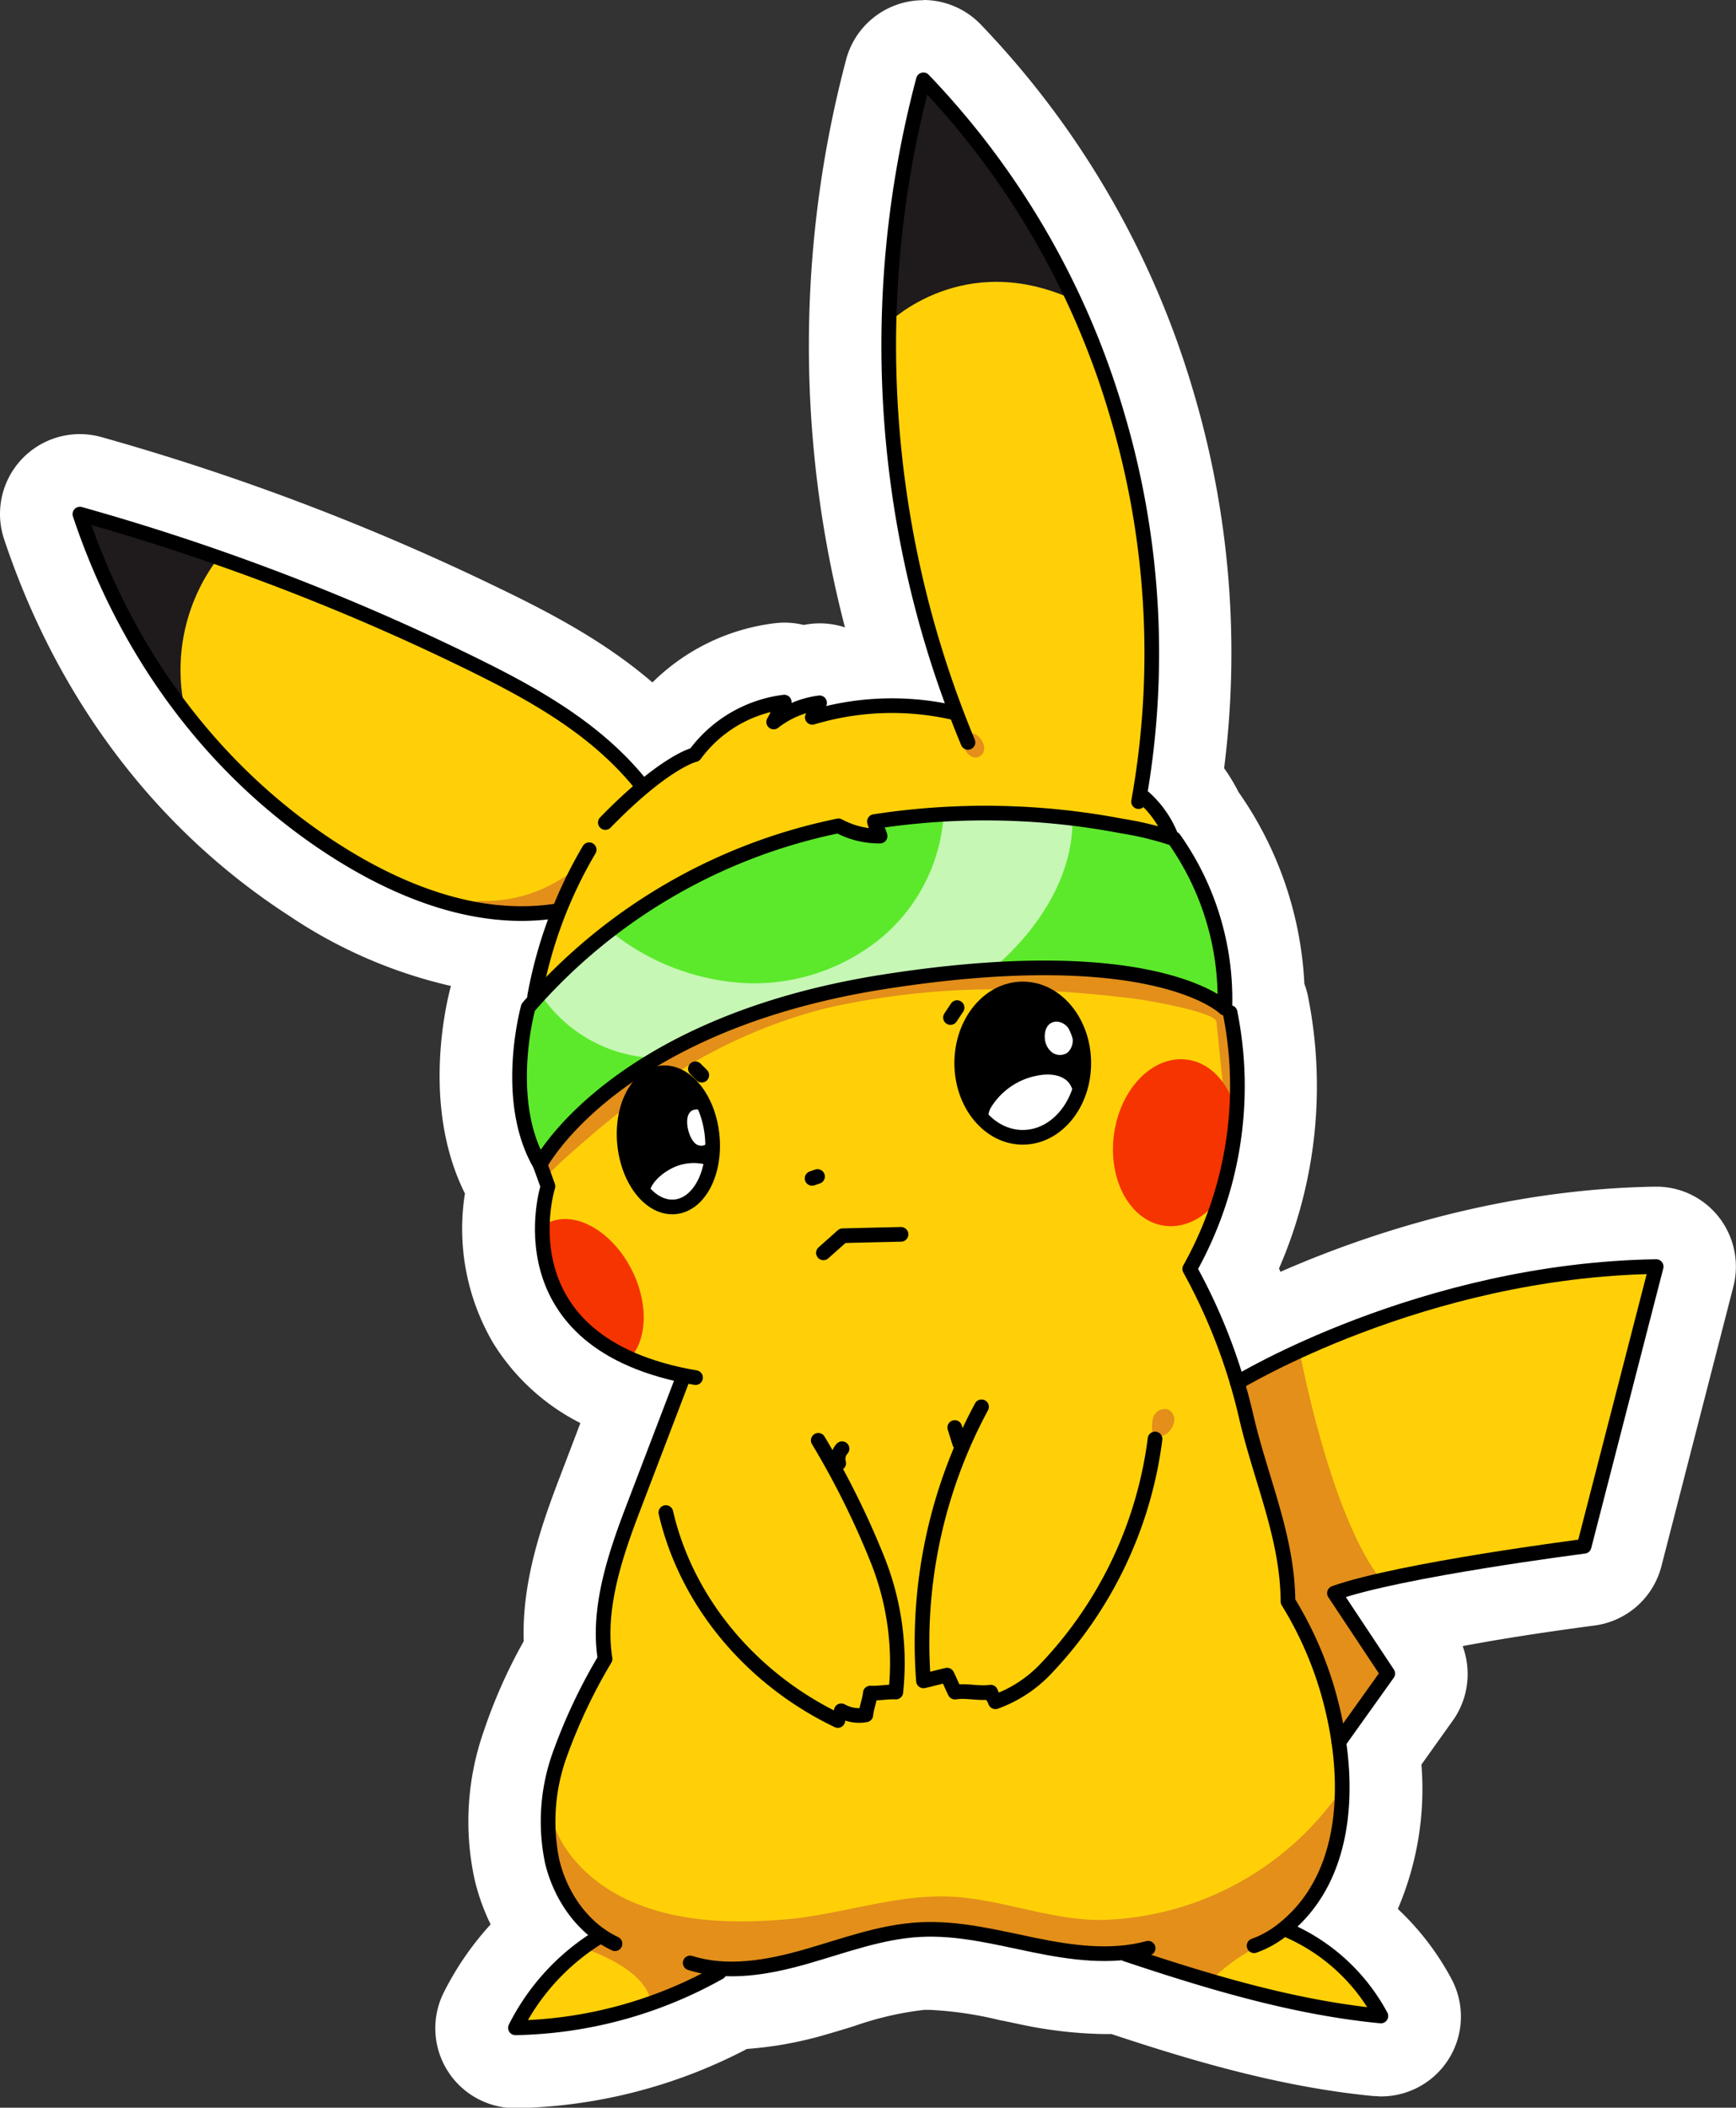 <svg xmlns="http://www.w3.org/2000/svg" viewBox="0 0 239.23 290.39"><rect x="0" y="0" width="239.23" height="290.39" fill="#333333" stroke="none"/><defs><style>.cls-1{fill:#fff;}.cls-2{fill:#ffd008;}.cls-3{fill:#e38f1a;}.cls-4{fill:#5ce92b;}.cls-5{fill:#c6f7b5;}.cls-6{fill:#f63400;}.cls-7{fill:#1f1a1b;}.cls-8{fill:none;stroke:#000;stroke-linecap:round;stroke-linejoin:round;stroke-width:2.02px;}</style></defs><title>pokemon-pikachu-athlete</title><g id="Layer_17"><path d="M90.36,290a6,6,0,0,1-5.06-2.77,6.06,6.06,0,0,1-.31-5.93,37.39,37.39,0,0,1,8.16-10.73,24.54,24.54,0,0,1-3.58-8.14,32.79,32.79,0,0,1,1.15-17.79,73,73,0,0,1,5.82-12.72c-.59-7.65,2-15.2,4.48-21.74L105.64,198c-6.33-2.38-11-6.08-14.06-11a26.28,26.28,0,0,1-3-18.66l-.3-.83c-5.89-10.71-2.41-24.27-2-25.8a6.23,6.23,0,0,1,1-2.09c.22-1.11.47-2.22.74-3.32-8.36-.65-17.15-3.93-26.17-9.77C44.5,115.28,31.62,98.24,24.64,77.28a6,6,0,0,1,1.35-6,6.06,6.06,0,0,1,4.35-1.86A6,6,0,0,1,32,69.6,322.41,322.41,0,0,1,85.39,89.83c8.5,4.11,16.69,8.4,23.45,15.17a23.55,23.55,0,0,1,2.55-1.41,24.34,24.34,0,0,1,15.33-8.22,5.63,5.63,0,0,1,.71,0,6,6,0,0,1,2.37.49q.69-.16,1.44-.3a6.2,6.2,0,0,1,1-.09,6,6,0,0,1,3.06.84,42.69,42.69,0,0,1,6.46-.49h.52A148.9,148.9,0,0,1,140.77,14a6,6,0,0,1,4.31-4.27,6.26,6.26,0,0,1,1.49-.18,6,6,0,0,1,4.33,1.84,117.92,117.92,0,0,1,28,48.18,121.55,121.55,0,0,1,3.9,52.24,20.1,20.1,0,0,1,2.95,4.52l.25.32a45.08,45.08,0,0,1,8.14,24.58,6,6,0,0,1,.58,1.6,58,58,0,0,1-4.67,36.55c1.16,2.32,2.22,4.69,3.16,7.08,10.16-4.94,30.36-13,54.24-13.42h.11a6,6,0,0,1,4.71,2.29,6.07,6.07,0,0,1,1.1,5.21l-9.93,38.55a6,6,0,0,1-5.06,4.46c-4.88.62-16.8,2.32-25.52,4.17l2.7,4.08a6,6,0,0,1-.12,6.82l-5.39,7.55c.67,6.9.13,15.42-4.42,22.54a32.77,32.77,0,0,1,9.28,10.76,6,6,0,0,1-5.3,8.84,5.07,5.07,0,0,1-.55,0c-12.87-1.24-25.24-5.06-35.88-8.59-.55,0-1.12,0-1.69,0a54.72,54.72,0,0,1-10.92-1.31l-2.27-.48a54.33,54.33,0,0,0-10.8-1.56l-1.13,0a47.73,47.73,0,0,0-10.81,2.44c-1.19.37-2.37.73-3.56,1.07a44.58,44.58,0,0,1-11.14,1.91,65.94,65.94,0,0,1-30.32,8.1Z" class="cls-1" transform="translate(-19.33 -4.56)"/><path d="M146.58,14.56a1,1,0,0,1,.72.31A113,113,0,0,1,174.12,61a116.24,116.24,0,0,1,3.36,52.52,15,15,0,0,1,4.05,5.58.56.56,0,0,1,0,.12,1,1,0,0,1,.35.29,39.56,39.56,0,0,1,7.22,23.55,1,1,0,0,1,.69.75,52.73,52.73,0,0,1-5.4,35.55,81.56,81.56,0,0,1,6,14.17c5.24-2.93,28.62-15.05,57.11-15.51h0a1,1,0,0,1,.78.39,1,1,0,0,1,.19.87l-9.93,38.54a1,1,0,0,1-.85.75c-.24,0-23.26,3-33,6l6.62,10a1,1,0,0,1,0,1.14l-6.51,9.12c1,7.14.82,18.07-6.75,25.16a27.51,27.51,0,0,1,12.38,11.83,1,1,0,0,1,0,1,1,1,0,0,1-.84.45h-.1c-12.57-1.21-24.85-5.06-35.37-8.56a1.51,1.51,0,0,1-.22-.11c-.81.07-1.62.1-2.43.1a49.93,49.93,0,0,1-9.92-1.21l-2.26-.47a57.77,57.77,0,0,0-11.8-1.67c-.47,0-.94,0-1.41,0-4.06.22-8.1,1.46-12,2.65-1.16.36-2.32.71-3.48,1a38.43,38.43,0,0,1-10.43,1.73c-.3,0-.59,0-.89,0a1,1,0,0,1-.35.35,60.66,60.66,0,0,1-28.57,7.77h0a1,1,0,0,1-.9-1.47,32.29,32.29,0,0,1,11-12.31,18.5,18.5,0,0,1-6-9.94,27.9,27.9,0,0,1,1-15.1,74,74,0,0,1,6.2-13.22c-1-7.06,1.54-14.53,4-21l6.54-17.12c-7.77-1.8-13.28-5.28-16.38-10.38-4.27-7-2.54-14.66-2.07-16.37l-.94-2.61c-5.29-9.18-1.87-21.85-1.73-22.38a1,1,0,0,1,.21-.39c.23-.27.48-.53.71-.79a1.48,1.48,0,0,1,0-.21,63,63,0,0,1,2.83-10.45,30.74,30.74,0,0,1-3.73.22c-8.29,0-17.19-3.05-26.52-9.09C48.19,111.7,36,95.57,29.39,75.7a1,1,0,0,1,.22-1,1,1,0,0,1,.73-.31,1.33,1.33,0,0,1,.28,0,318.88,318.88,0,0,1,52.6,19.92c9.36,4.53,18.3,9.29,24.91,17.31a23.64,23.64,0,0,1,6.35-3.93,19.13,19.13,0,0,1,12.83-7.37h.12a1,1,0,0,1,.84.45,1.06,1.06,0,0,1,.16.69,17.48,17.48,0,0,1,3.68-1l.18,0a1,1,0,0,1,1,1.35,36.09,36.09,0,0,1,8.57-1,44.12,44.12,0,0,1,7.72.7A143.09,143.09,0,0,1,145.6,15.3a1,1,0,0,1,.72-.71,1.15,1.15,0,0,1,.26,0m0-10a11,11,0,0,0-10.64,8.14A154,154,0,0,0,135.77,91a11,11,0,0,0-5.39-.39l-.3.05a11.18,11.18,0,0,0-2.65-.32,11.38,11.38,0,0,0-1.31.08,28.92,28.92,0,0,0-16.88,8.16C102.57,92.85,95,88.9,87.57,85.33A328.31,328.31,0,0,0,33.31,64.78,11,11,0,0,0,19.9,78.86c7.34,22,20.92,40,39.29,51.88a66.52,66.52,0,0,0,22.28,9.66c-.49,1.78-4.2,16.35,1.93,28.59a31.08,31.08,0,0,0,3.91,20.63,30.1,30.1,0,0,0,12,11l-2.93,7.69c-2.54,6.64-5.14,14.28-4.88,22.37A71.78,71.78,0,0,0,86,243.05a37.62,37.62,0,0,0-1.26,20.49,29.61,29.61,0,0,0,2.2,6.15A41.33,41.33,0,0,0,80.52,279,11,11,0,0,0,90.36,295h.35a71.39,71.39,0,0,0,31.55-8.15,52.32,52.32,0,0,0,11.12-2.05c1.28-.37,2.54-.75,3.66-1.1a44.28,44.28,0,0,1,9.61-2.23l.87,0a50.33,50.33,0,0,1,9.73,1.45l.08,0,2.25.47a60.16,60.16,0,0,0,11.92,1.41h1c10.7,3.54,23.07,7.28,36.08,8.54h.06c.33,0,.67.05,1,.05a11,11,0,0,0,9.71-16.19,37.33,37.33,0,0,0-7.39-9.64,42,42,0,0,0,3.25-19.89l4.33-6.07a11.06,11.06,0,0,0,1.35-10.25C228,230,235.42,229,239,228.52a11,11,0,0,0,9.28-8.17l9.92-38.54a11.08,11.08,0,0,0-2-9.56,10.93,10.93,0,0,0-8.64-4.2h-.19c-21.5.35-40.12,6.7-51.58,11.73l-.21-.45a63,63,0,0,0,4-37.49,10.79,10.79,0,0,0-.5-1.73,50.27,50.27,0,0,0-9-26.32l-.06-.08a25.32,25.32,0,0,0-2-3.31,126.42,126.42,0,0,0-4.34-52.26,122.93,122.93,0,0,0-29.19-50.2,11,11,0,0,0-7.93-3.38Z" class="cls-1" transform="translate(-19.33 -4.56)"/><path d="M42.8,100.19l5.4,6.64s7.58,7.57,7.77,7.73,8.48,7.07,8.48,7.07,9,4.49,9.32,4.63,11.91,3.52,11.91,3.52l6.69.95,3.22-.46-2.36,10.56L93,156.94l.35,7.08,1,2.63-.2,5.18.23,5.82s2.43,6.42,2.68,6.79,2.38,2.88,2.38,2.88l4,3.22,7.94,3,2.59.59-5.59,13.42-4.6,13-1.36,9.12.16,2.69-5,10.85-1.85,5.48-1.08,7.9.5,3.82,2.11,5.44,3.71,4.54.85.66-6,4.8-2.72,3.56-2.8,4.18s4.25-.08,4.35,0,11-1.09,11-1.09l10.34-4.89,3.29-2,8.15-.83,8.82-2.46,8.36-2,7.27.12,7.44,1.29,11,1.32,4.6.62,11,3.72,15,4.12,7.83.66-1.29-3.16L204,274.8,198.27,271,196,270.5l2.62-2.22,3.26-3.85s2.34-8.44,2.34-8.94v-12l6.36-8.41-7.35-11.08,5.42-1.77,11.9-2.12,17.09-2.56,8.63-33.47,1.3-5.07-7.07.37-17.64,2.5-14.38,4.77L192.93,193l-3.09,2.09-1.66-5-2-4.85-2.53-6.16,1.87-4.16,2.64-7.59,1.48-9.72.15-6.09s-1.72-6.51-1.63-6.85a36.11,36.11,0,0,0-.75-3.85l-3.34-10.94-3.83-11.13-2.19-4.17-1.32-1.08.18-2.77,1.14-9.86V91.66l-.5-11.45-2.18-13.46L168.94,49l-4-8.68-11.87-4.27L142.1,43l-.3,7.78.22,12,1.34,6.52s1.17,9.11,1.34,9.53S148,93.5,148,93.5l2.55,9.2s-1.42-.27-1.71-.31-9.34-.53-9.34-.53-5,.25-5.29.42-2.93.91-2.93.91l.59-1.85-4.6,1.44-1.17.75,1.07-1.8-3.83.63-3.18,1.5-5.26,5.08-4.1,1.44-3,2.77-2.3-3.52L98.26,104l-11-7.28L76.1,92.11l-12.65-6L50.32,81.7,45.9,80.18,42.3,84l-3,7.61Z" class="cls-2" transform="translate(-19.33 -4.56)"/><path d="M94.84,166.65c-.22-.37,4.76-4.62,5.1-4.91a92,92,0,0,1,14-10.23,71.15,71.15,0,0,1,19.33-8.07,107.43,107.43,0,0,1,25.64-2.56c6.58.23,10.07.48,16.61,1.25,1.28.15,11.29,1.81,11.44,3.2l1.18,11.49h1.63l-.28-8.56L188,140l-5.61-4.61-19.13-4.65-26.19,3.39L117.59,138l-12.16,8.46-7.34,7.2L93,163.62Z" class="cls-3" transform="translate(-19.33 -4.56)"/><path d="M91.68,143.38,95.42,140l11.17-7.73L131.81,131l23.77-9.48,7.72-4.29L172,118s8.42,1.85,8.64,1.93,4.33,7,4.33,7l2,5.68,1.24,8.17,0,2.66-6.63-2.58s-4.46-2.22-4.76-2.22-12.34-1.16-12.34-1.16l-18.49,1.6-14.73,2.37-16.64,6.85-7.08,3.49s-9.4,7.68-9.59,7.88l-4.1,4.76-2.08-2.37s-.62-6.14-.65-6.39-.11-5.36-.11-5.36Z" class="cls-4" transform="translate(-19.33 -4.56)"/><path d="M93.76,141.45a19.74,19.74,0,0,0,16.1,8.88l7.73-4.44,6.87-2.06,7.47-2,10.87-2.24s8.72-1.07,9.36-1.13,3.42,0,3.42,0,11.75-8.72,11.54-21.16l-16.35-.45-4,.18-4.93,6.37-20.48,3.84-5.12.71-10.44,3Z" class="cls-5" transform="translate(-19.33 -4.56)"/><path d="M107.34,154.43a4.65,4.65,0,0,1,2.46-1.93,4.75,4.75,0,0,1,4.69,1.62,11.71,11.71,0,0,1,2.25,4.68,17,17,0,0,1,.84,5.19,7.81,7.81,0,0,1-1.69,4.9,5.11,5.11,0,0,1-4.71,1.82,6.5,6.5,0,0,1-4.1-3.49A12.42,12.42,0,0,1,107.34,154.43Z" transform="translate(-19.33 -4.56)"/><path d="M158.08,141.14a7.66,7.66,0,0,1,7.75,2.39c1.79,2.13,2.24,5.08,2.28,7.86a15.74,15.74,0,0,1-.54,4.74,7.65,7.65,0,0,1-2.59,3.94,7.16,7.16,0,0,1-7.53.37,10.14,10.14,0,0,1-4.73-6.16C151.29,149.38,152.42,142.73,158.08,141.14Z" transform="translate(-19.33 -4.56)"/><path d="M114.36,160.85a3.46,3.46,0,0,0,.62,1.09,1.32,1.32,0,0,0,1.12.47,1.26,1.26,0,0,0,1-.79c.55-1.22.21-3.94-1.43-4.18C113.62,157.14,113.88,159.68,114.36,160.85Z" class="cls-1" transform="translate(-19.33 -4.56)"/><path d="M163.31,147.55a2.67,2.67,0,0,0,1,2,1.83,1.83,0,0,0,2.17,0,2.31,2.31,0,0,0,.53-2.46C166.24,144.68,163.16,144.63,163.31,147.55Z" class="cls-1" transform="translate(-19.33 -4.56)"/><path d="M112.3,165.34a6.63,6.63,0,0,1,5.26,0,12.82,12.82,0,0,1-1.9,3.31,5.62,5.62,0,0,1-3.17,2c-1.18.22-3.94-.13-3.67-1.76S111,165.9,112.3,165.34Z" class="cls-1" transform="translate(-19.33 -4.56)"/><path d="M162.71,152.68c1.48-.22,3.23,0,4.06,1.26a3.05,3.05,0,0,1,.35,2.45,5.21,5.21,0,0,1-1.29,2.18,7.88,7.88,0,0,1-5,2.43c-2.11.2-6.49-.77-5-3.76A9.56,9.56,0,0,1,162.71,152.68Z" class="cls-1" transform="translate(-19.33 -4.56)"/><ellipse cx="181.38" cy="161.98" class="cls-6" rx="11.55" ry="8.61" transform="translate(-23.08 315.12) rotate(-82.19)"/><path d="M98.25,184.76a25,25,0,0,0,4.54,4.88,25.92,25.92,0,0,0,3.24,2.14c2.47-2.48,2.73-7.51.39-12.2-2.72-5.44-7.92-8.36-11.61-6.52l-.27.16A17.39,17.39,0,0,0,98.25,184.76Z" class="cls-6" transform="translate(-19.33 -4.56)"/><path d="M149.35,117.05a24.08,24.08,0,0,1-9,17.06A27.64,27.64,0,0,1,121.86,140a32.37,32.37,0,0,1-18.24-7l6.35-4.44,11.13-6,12.09-4.17,2.2-.4,2.83,1.59a11.08,11.08,0,0,0,2.37.11c0-.17-.51-1.7-.51-1.7Z" class="cls-4" transform="translate(-19.33 -4.56)"/><path d="M49.07,81.89h-.33l-18.4-6.5L35.05,87l5.21,9.32,4.67,6.56A25.46,25.46,0,0,1,49.07,81.89Z" class="cls-7" transform="translate(-19.33 -4.56)"/><path d="M141.83,49s10.23-10.16,25.47-3.13l-3.07-6.14-7.66-12.21L146.47,16l-1.29,5.29s-2.39,14.05-2.42,14.32S141.83,49,141.83,49Z" class="cls-7" transform="translate(-19.33 -4.56)"/><path d="M85.47,128.68l-1.69.4H81.27a35.38,35.38,0,0,0,12.81,1.57,2.77,2.77,0,0,0,1.51-.39,3,3,0,0,0,.86-1.22l2.34-4.94A19.69,19.69,0,0,1,85.47,128.68Z" class="cls-3" transform="translate(-19.33 -4.56)"/><path d="M154.6,108.57a1.35,1.35,0,0,0,.35-1.09c-.14-1.34-1.92-2.82-2.71-1.09C151.66,107.69,153.33,109.79,154.6,108.57Z" class="cls-3" transform="translate(-19.33 -4.56)"/><path d="M198.41,190.66s4,21.71,10.85,31.05l-6,2.34,7.35,11.08-6.74,9.44-1.82-8-3.6-8.62-1.59-2.77-1-8.39-3.29-11.66-2.87-10.77,1.57.2Z" class="cls-3" transform="translate(-19.33 -4.56)"/><path d="M204.21,251.07a41.37,41.37,0,0,1-32.78,18c-7.21.17-14.3-3-21.5-3.22-7.5-.24-15,2.55-22.45,3.16s-15.28.37-22-2.87c-5.39-2.59-10.08-7.54-10.55-13.5a22.15,22.15,0,0,0,6,18.41h1l-2.27,1.89s9,2.78,9.37,7.69l6.28-2.61,3.19-1.71,7.3-1,8.41-2.16,9.33-2.61,4-.12c.23,0,5.85.87,5.85.87l8.48,1.29,8.69,1.18,5.52,0,4.12,1.89,5.53,2.22s4-4.24,8.15-5.54,6.75-6.8,6.75-6.8l3.05-5.61.62-4.91Z" class="cls-3" transform="translate(-19.33 -4.56)"/><path d="M180.15,202.06a2.8,2.8,0,0,0,1-1.7,1.57,1.57,0,0,0-.88-1.63,1.71,1.71,0,0,0-2.05,1.2,5,5,0,0,0,.07,2.62A3.13,3.13,0,0,0,180.15,202.06Z" class="cls-3" transform="translate(-19.33 -4.56)"/><path d="M152.72,106.84a142.46,142.46,0,0,1-6.14-91.28,112.14,112.14,0,0,1,26.58,45.76A115.49,115.49,0,0,1,176.23,115" class="cls-8" transform="translate(-19.33 -4.56)"/><path d="M107.88,112.91c-6.5-8.22-15.68-13.11-25.1-17.67A316,316,0,0,0,30.34,75.39c6.29,18.88,18.13,35.29,34.83,46.12,9.06,5.86,19.81,10.14,30.5,8.6" class="cls-8" transform="translate(-19.33 -4.56)"/><path d="M150.59,102.7a38.31,38.31,0,0,0-19.32.69c.41-.66.61-1.29,1-2a13,13,0,0,0-6.32,2.64c.52-.92.93-1.82,1.45-2.74a18.05,18.05,0,0,0-12.32,7.24s-4.08.88-12.33,9.35" class="cls-8" transform="translate(-19.33 -4.56)"/><path d="M100.52,121.63A61.23,61.23,0,0,0,93,141.85" class="cls-8" transform="translate(-19.33 -4.56)"/><path d="M188.12,143.46a38.27,38.27,0,0,0-7-23.34,43.62,43.62,0,0,0-7.17-1.75,100.26,100.26,0,0,0-34.12-.62c.18.69.6,1.3.78,2a11.83,11.83,0,0,1-5.73-1.41,76.91,76.91,0,0,0-42.76,25S88.55,156.1,93.76,165c0,0,10.08-19.35,47.48-25.19S188.12,143.46,188.12,143.46Z" class="cls-8" transform="translate(-19.33 -4.56)"/><path d="M176.73,114.23a14.1,14.1,0,0,1,3.87,5.29" class="cls-8" transform="translate(-19.33 -4.56)"/><path d="M188.84,144.05a51.5,51.5,0,0,1-5.56,35.33,78.61,78.61,0,0,1,7.77,20.28c2,8.71,5.71,16.61,5.77,25.54a50.23,50.23,0,0,1,6.31,15.58c2.29,10.22,1.87,23-7.43,29.94a13.52,13.52,0,0,1-3.55,1.91" class="cls-8" transform="translate(-19.33 -4.56)"/><path d="M114.44,275c5.14,1.62,10.73.62,15.92-.86s10.31-3.44,15.7-3.73,10.52,1.06,15.72,2.12,10.65,1.84,15.77.44" class="cls-8" transform="translate(-19.33 -4.56)"/><path d="M174.47,273.79c11.45,3.82,23.14,7.36,35.15,8.52A26.61,26.61,0,0,0,196.8,270.5" class="cls-8" transform="translate(-19.33 -4.56)"/><path d="M104.08,272.35c-4.45-2.1-7.52-6.56-8.66-11.35a27.18,27.18,0,0,1,1-14.56,75.44,75.44,0,0,1,6.29-13.33c-1.1-6.92,1.4-14.29,3.9-20.83l6.84-17.91" class="cls-8" transform="translate(-19.33 -4.56)"/><path d="M132.09,203a114.77,114.77,0,0,1,8.21,16.55,38.29,38.29,0,0,1,2.48,18.13c-1.15-.06-2.37.2-3.52.14-.08,1-.53,2-.61,3a5,5,0,0,1-3.39-.56c0,.41-.43.93-.47,1.34-11.65-5.57-20.79-16.07-23.7-28.65" class="cls-8" transform="translate(-19.33 -4.56)"/><path d="M154.59,198.38a68.49,68.49,0,0,0-8,37.76c.93-.21,2.32-.58,3.25-.79.37.71.72,1.63,1.09,2.34,1.63-.26,3.28.25,4.92,0,.07.33.58,1,.65,1.33a17.93,17.93,0,0,0,7-4.6,56.17,56.17,0,0,0,15-31.61" class="cls-8" transform="translate(-19.33 -4.56)"/><path d="M134.91,206.15a2.09,2.09,0,0,1,.46-2" class="cls-8" transform="translate(-19.33 -4.56)"/><path d="M150.9,201.23l.66,2.12" class="cls-8" transform="translate(-19.33 -4.56)"/><path d="M132.8,177.17l2.65-2.36c2.68-.08,5.37-.12,8.05-.19" class="cls-8" transform="translate(-19.33 -4.56)"/><ellipse cx="140.94" cy="146.47" class="cls-8" rx="8.41" ry="10.22"/><ellipse cx="111.43" cy="161.6" class="cls-8" rx="6.06" ry="9.27" transform="translate(-35.19 7.62) rotate(-5.84)"/><path d="M93.76,165l1.08,3s-6.91,21.71,20.34,26.36" class="cls-8" transform="translate(-19.33 -4.56)"/><path d="M102.13,271.25a31.16,31.16,0,0,0-11.77,12.69,59.52,59.52,0,0,0,28.09-7.64" class="cls-8" transform="translate(-19.33 -4.56)"/><path d="M189.84,195.06s25.37-15.48,57.72-16l-9.93,38.54s-25.39,3.23-34.41,6.45l7.35,11.08-6.74,9.44" class="cls-8" transform="translate(-19.33 -4.56)"/><path d="M150.31,144.75l.91-1.37" class="cls-8" transform="translate(-19.33 -4.56)"/><path d="M131.24,166.91l.75-.26" class="cls-8" transform="translate(-19.33 -4.56)"/><path d="M115.16,151.81l.88.88" class="cls-8" transform="translate(-19.33 -4.56)"/></g></svg>